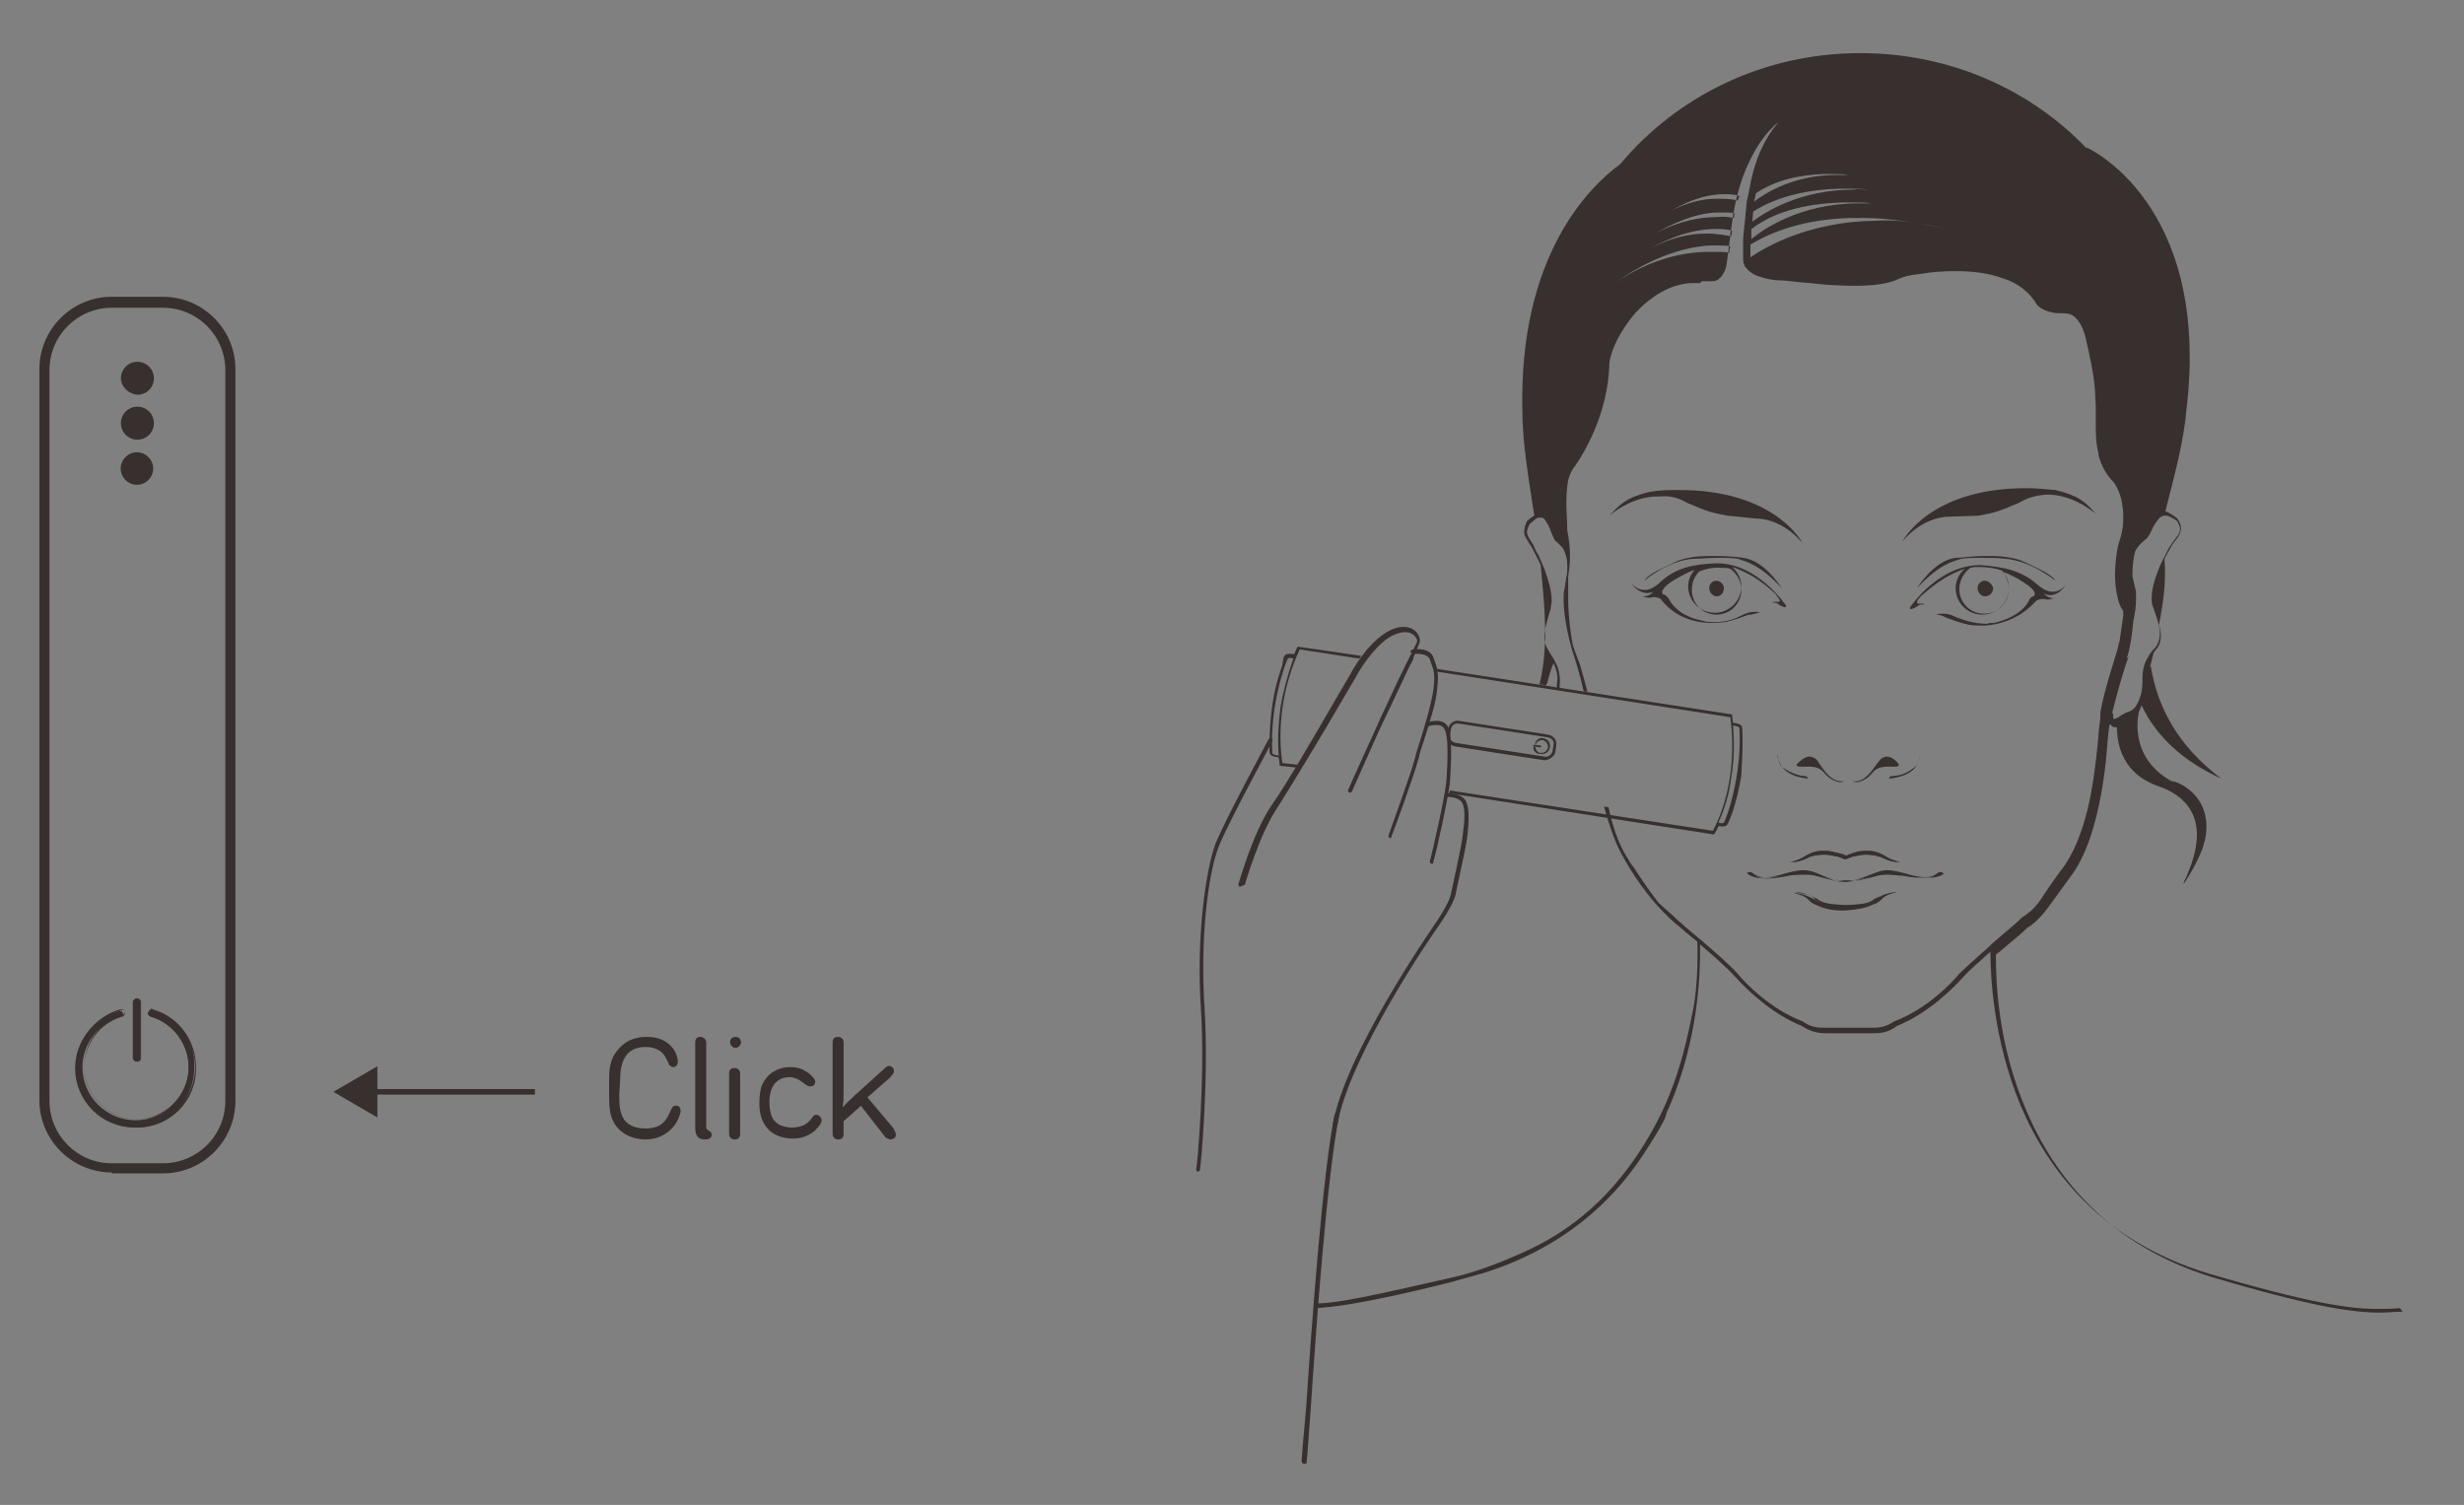 <?xml version="1.0" encoding="utf-8"?>
<!-- Generator: Adobe Illustrator 23.0.3, SVG Export Plug-In . SVG Version: 6.00 Build 0)  -->
<svg version="1.1" id="artwork" xmlns="http://www.w3.org/2000/svg" xmlns:xlink="http://www.w3.org/1999/xlink" x="0px" y="0px"
	 viewBox="0 0 269 164.3" style="enable-background:new 0 0 269 164.3;" xml:space="preserve">
<rect x="0" y="0" width="269" height="164.3" fill="#808080" stroke="none"/>
<style type="text/css">
	.st0{fill:#382F2F;}
	.st1{fill-rule:evenodd;clip-rule:evenodd;fill:#382F2F;}
	.st2{fill:#382F2F;stroke:#FFFFFF;stroke-width:0.15;stroke-linecap:round;stroke-linejoin:round;stroke-miterlimit:10;}
</style>
<g>
	<g>
		<g>
			<g>
				<g>
					<g>
						<path class="st0" d="M211.1,95.7c-0.8,0.3-1.7,0.2-3.3-0.3c-0.8-0.2-1.4-0.3-1.8-0.3c-0.5,0-0.8,0.1-1.3,0.3
							c-0.9,0.4-1.7,0.7-2.3,0.8c-0.2,0-0.5,0.1-0.9,0.1s-0.7,0-0.9-0.1c-0.5-0.1-1.3-0.4-2.3-0.8c-0.5-0.3-0.9-0.3-1.4-0.3
							s-1,0.1-1.8,0.3c-1.7,0.5-2.6,0.6-3.3,0.3c-0.3-0.1-0.5-0.4-0.7-0.4c-0.1,0-0.2,0-0.3,0.1c0,0,0.9,1,4.5,0.2
							c0.5-0.1,1-0.1,1.5-0.1h0.5c0.5,0,0.9,0.1,1.6,0.3c0.8,0.2,1.5,0.5,2.7,0.4c1.2,0.1,1.9-0.3,2.7-0.4c0.6-0.2,1.1-0.3,1.5-0.3
							h0.5c0.4,0,0.9,0.1,1.4,0.1c3.6,0.7,4.5-0.2,4.5-0.2c-0.1-0.1-0.2-0.2-0.3-0.1C211.6,95.3,211.4,95.5,211.1,95.7z"/>
					</g>
				</g>
			</g>
			<g>
				<g>
					<g>
						<path class="st0" d="M222.3,65.6c0.1-0.1,0.4-0.2,0.6-0.2c0.1,0,0.2,0,0.3,0c0.5,0.2,1.2-0.2,1.3-0.2c-0.1,0-0.2,0.1-0.3,0.1
							c-0.7,0-1.1-0.5-1.1-0.5c1.4,0.7,2.4-0.9,2.4-0.9c-1.4,1.5-2.7,0.2-3.1-0.1c-1.7-1.5-3.6-1.9-6.1-2.1
							c-4.6-0.1-7.7,4.5-7.7,4.5c-0.4,0.6,0.6,0.1,0.7,0c0.1-0.1,0.3-0.2,0.4-0.2h0.2c0.1,0,0.2,0,0.2,0c-0.1-0.1-0.2-0.1-0.3-0.1
							s-0.2,0-0.3,0h-0.1c-0.1,0-0.1-0.1-0.1-0.1c0-0.4,0.2-0.4,0.4-0.7c1.9-1.7,3.2-2.4,4.5-2.9l0.3-0.1c-0.6,0.5-1,1.3-1,2.1
							c0,1.6,1.3,2.9,2.9,2.9c1.6,0,2.9-1.3,2.9-2.9c0-0.7-0.2-1.3-0.7-1.8c0.8,0.3,1.6,0.7,2.2,1.1c1.8,1.1,1.3,1.5,1.2,1.6
							c-0.2,0-0.5,0.3-0.5,0.5c-0.9,1.6-2.9,2.2-3.8,2.4c-0.3,0-0.5,0-0.8,0.1c-1.4,0-2.5-0.4-3.3-0.7c-0.6-0.3-1-0.4-1.4-0.4h-0.3
							c-0.2,0-0.3,0-0.5,0.1c0.5,0,1,0.3,1,0.3c0.5,0.2,1.6,0.6,2.5,0.8c0.6,0.1,1.2,0.1,1.8,0.1C220.5,68,222.1,65.7,222.3,65.6z
							 M219.3,64.3c0,1.5-1.2,2.7-2.7,2.7s-2.7-1.2-2.7-2.7c0-0.9,0.5-1.8,1.2-2.3c0.3-0.1,0.6-0.1,0.9-0.1c0.9,0,1.7,0.1,2.6,0.4
							C219,62.9,219.3,63.6,219.3,64.3z"/>
					</g>
				</g>
			</g>
			<g>
				<g>
					<g>
						<path class="st0" d="M206.6,97.5c-0.7,0.1-1.2,0.3-1.6,0.5l0,0c-0.3,0.1-0.5,0.2-0.7,0.4c-0.5,0.2-0.6,0.4-2.8,0.5h-0.3
							c-2.2-0.1-2.3-0.3-2.8-0.5c-0.2-0.2-0.5-0.3-0.7-0.4l0,0c-0.4-0.2-0.9-0.4-1.6-0.5h-0.3h0.2h-0.2c0,0,0.5,0.1,1,0.3
							c0.2,0.1,0.4,0.2,0.6,0.4c0.2,0.2,0.5,0.5,0.9,0.6c0.6,0.3,1.5,0.6,2.7,0.6h0.2c1.2,0,2.1-0.3,2.7-0.6
							c0.4-0.2,0.7-0.4,0.9-0.6c0.2-0.2,0.4-0.3,0.6-0.4c0.5-0.2,1-0.3,1-0.3H206.6h0.3H206.6z"/>
					</g>
				</g>
			</g>
			<g>
				<g>
					<g>
						<path class="st0" d="M262.3,143.2c-0.8,0-1.6,0.1-2.5,0.1c-2.9,0-7.3-0.6-18.4-3.9c-11.2-3.5-17.1-10.9-20.2-18.2
							c-3.1-7.2-3.3-14.1-3.3-16.6v-0.4l0.4-0.3l1.9-1.6c0.5-0.4,0.9-0.8,1.1-1c0.7-0.4,1.2-0.9,1.8-1.6l0.1-0.1
							c0.6-0.8,1.4-1.9,2.7-3.7c1.9-2.4,2.9-6,3.5-9.3c0.3-1.7,0.5-3.3,0.6-4.6s0.2-2.4,0.3-2.9h0.1c0.1,0.1,0.1,0.1,0.2,0.2
							c0.1,0.1,0.3,0.1,0.4,0.1h0.1c0.1,4.6,3.1,6,5,6.6c5.6,2.3,3.5,7.6,2.6,9.7c0,0.1-0.1,0.2-0.1,0.2c-0.1,0.2-0.2,0.4-0.2,0.5
							v0.1c1-1.5,1.7-2.9,2.1-4c0.1-0.3,0.1-0.5,0.2-0.7c1.1-5-3.2-6.6-3.6-6.5c-3.8-2.1-4-5.5-3.6-7.6c0.1-0.2,0.2-0.4,0.3-0.7
							c1.5,3.2,4.3,6,8.7,8c-4.8-3.6-7-7.9-7.7-12.3l-0.1,0.2l0,0l0.4-1.6l0.2-0.3c0.5-0.5,0.6-1.1,0.6-1.7c0-0.4-0.1-0.7-0.2-1.1
							c0.5-2.6,0.8-4.8,0.6-7.2c0.4-0.7,0.7-1.3,0.9-1.6l0.6-0.8c0.2-0.3,0.2-0.5,0.3-0.8v-0.1c0-0.3-0.1-0.7-0.4-1.1l0,0l0,0
							c-0.5-0.4-0.9-0.6-1.3-0.8c1-3.9,2-7.6,2.3-11.1c2.7-22.6-10.9-28.6-10.9-28.6v0.1c-6.1-6.4-14.9-10.4-24.7-10.4
							c-10.6,0-20,4.7-26.2,12.1c-3.4,2.5-11.1,10-10.7,27c0,3.5,0.7,7.4,1.3,11.4c-0.2,0.1-0.5,0.3-0.8,0.6l0,0l0,0
							c-0.2,0.4-0.3,0.8-0.3,1.1v0.1c0,0.3,0.1,0.5,0.3,0.8c0.1,0.2,0.3,0.5,0.5,0.8c0.2,0.4,0.6,1.1,1,2c0.4,4.3,0.9,8.7-0.1,12.9
							l-0.1,0.1c0.3,0.1,0.6,0,0.7,0.2l0.2-0.3c0.2-0.8,0.4-1.5,0.7-2.2l0.1,0.2c0.2,0.5,0.4,1.2,0.3,1.8c0,0.4-0.1,0.3,0,0.8
							c0.1,0,0.2,0,0.3,0c-0.1-0.5,0-0.4,0-0.8c0-0.6-0.1-1.3-0.4-1.9l-0.3-0.6c-0.2-0.3-0.4-0.6-0.5-0.8c-0.3-0.5-0.5-0.9-0.5-1.5
							c0-1,0.4-2.1,0.7-3.2c0-0.3,0.1-0.5,0.1-0.8c0-1.1-0.4-2.4-0.8-3.5l-0.6-1.4c-0.3-0.5-0.5-0.9-0.6-1.2l-0.5-0.8
							c-0.1-0.2-0.2-0.4-0.2-0.6l0,0c0-0.2,0.1-0.5,0.3-0.9l0.6-0.5c0.2-0.2,0.5-0.2,0.6-0.2c0.2,0,0.4,0.1,0.5,0.3
							c0.2,0.3,0.5,0.8,0.6,1.2l0.3,0.7c0.1,0.2,0.2,0.4,0.4,0.5c0.2,0.2,0.3,0.3,0.5,0.5s0.3,0.5,0.4,0.8c0.2,0.5,0.2,1,0.2,1.5
							c0,0.3,0,0.7-0.1,1l0,0l-0.2,1.3l0,0c-0.1,0.3-0.1,0.7-0.1,1.1c0,1.4,0.3,3.3,0.8,5.1l0.2,0.7c0.3,0.9,0.8,2.5,1.2,4.3
							c0.1,0,0.3,0,0.4,0c-0.3-1.1-0.5-1.9-0.8-2.9l-0.6-1.6l-0.2-0.6c-0.3-1.5-0.5-3.7-0.5-4.7v-1.8V63c0.1-0.7,0.2-1.5,0.2-2.3
							c0-0.9-0.1-1.8-0.3-2.8c0-1.1-0.1-2.1-0.1-2.9c0-1.1,0.1-2,0.2-2.6c0.2-0.7,0.4-1.1,0.8-1.6l0,0c0.7-1,3.6-5.5,3.7-11.2
							c0.2-1.5,1.3-3.7,2.9-5.5c1.7-1.8,3.9-3.2,6.3-3.2h0.6h0.1l0.1-0.1l0.1-0.1h0.2h0.8c0.3,0,0.6,0,0.9-0.3
							c0.3-0.2,0.5-0.6,0.7-1.1c0.1-0.4,0.2-1.1,0.3-2l0.1-0.8l0.1-0.7v-0.3L189,25l0.2-1.5l0.1-0.5c0.3-1.7,0.8-3.5,1.6-5.2
							s1.8-3.3,3.3-4.5c-0.7,0.8-1.4,1.8-2.1,3.4c-0.5,1.2-0.9,2.6-1.2,4.4l-0.2,0.9l-0.1,1l-0.1,1.1l-0.1,0.9l-0.1,1.1v0.5v1.3v0.3
							v0.1c0,0.3,0.1,0.7,0.3,0.9c0.3,0.4,0.8,0.8,1.5,1c0.6,0.2,1.4,0.4,2.1,0.4c0.6,0,1.9,0.2,3.4,0.3c1.5,0.2,3.3,0.3,5,0.3
							c1.8,0,3.6-0.2,4.8-0.8l0,0c0.4-0.2,1.2-0.4,2.3-0.5c1.1-0.2,2.4-0.3,3.8-0.3c1.8,0,3.6,0.2,5.2,0.8c1.6,0.5,2.9,1.5,3.7,2.9
							l0,0l0,0c0.5,0.5,1.1,0.7,1.6,0.8c0.4,0.1,0.8,0.1,1.2,0.1c0.6,0,1,0.1,1.4,0.5s0.8,1,1.1,2.2c1,4.4,1,5.1,1.1,7.5v1v0.8
							c0,1.1,0,2.2,0.3,3.3v0.2c0.3,1.1,0.8,2.1,1.7,3c0.4,0.6,0.8,1.5,0.9,2.5c0.1,0.4,0.1,0.9,0.1,1.4c0,0.7-0.1,1.4-0.3,2.1
							c-0.1,0.3-0.3,0.9-0.4,1.6s-0.2,1.6-0.2,2.4c0,0.9,0.1,1.8,0.3,2.6c0.1,0.5,0.3,1,0.6,1.4v0.5l-0.2,1.4l-0.2,1.4l-0.1,0.3
							l-0.1,0.5c-0.4,1.4-1.5,4.6-1.9,7l0,0l0,0v0.1v0.2v0.3c-0.1,0.6-0.2,1.6-0.3,2.9c-0.2,2-0.5,4.6-1.1,7.1
							c-0.6,2.4-1.5,4.8-2.8,6.5l0,0l0,0L225,95l0,0c-1,1.4-1.7,2.4-2.2,3.2c-0.1,0.1-0.2,0.3-0.3,0.4c-0.6,0.8-1.1,1.1-1.8,1.6l0,0
							l0,0c-0.2,0.2-0.6,0.6-1.1,1l-2.1,1.8l-0.3,0.3c-1.2,1.1-2.5,2.2-3.3,3c-0.8,1-3.6,3.9-7.1,5.2l0,0l0,0
							c-0.9,0.6-1.5,0.7-2.4,0.7h-1.3l0,0h-0.4H202h-0.4h-0.7h-0.4l0,0h-1.3c-0.9,0-1.6-0.1-2.4-0.7l0,0l0,0
							c-3.5-1.3-6.3-4.2-7.1-5.2c-0.9-1-2.4-2.3-3.8-3.5l-1.9-1.6c-0.5-0.5-1-0.8-1.1-1l0,0l-1.8-1.6c-0.6-0.8-1.4-1.8-2.6-3.7l0,0
							l0,0c-0.3-0.4-0.6-0.8-0.8-1.2l-0.2-0.3c-0.9-1.5-1.5-3.4-1.9-5.3c-0.1,0-0.1,0-0.2,0c-0.1,0-0.2,0-0.3-0.1
							c0.5,1.8,1.1,3.7,1.9,5.2c2.5,4.6,5.2,7.1,6.5,8.1c0.9,0.8,1.8,1.5,1.8,1.5s0.2,4.7-0.6,8.1c-0.7,3.4-1.7,8.1-4.7,13.2
							c-3.7,6.3-8.3,10.3-14.1,12.8c-3.6,1.6-6.1,2.3-7.5,2.6c-8.4,1.9-12.3,2.8-14.8,2.8l-0.2,0.5c4.1,0,14.9-2.8,14.9-2.8l3.6-1
							c8.6-2.7,14.1-7.7,17.6-13.1c0,0,2.5-3.8,2.4-4.3l0.4-0.9c3.1-7.3,3.3-14.3,3.3-16.7v-0.9c1.4,1.2,3,2.6,3.9,3.6
							s3.7,3.9,7.2,5.3c0.9,0.6,1.7,0.8,2.6,0.8h1.3l0,0h0.4h0.7h0.4h0.7h0.4l0,0h1.3c0.9,0,1.7-0.1,2.6-0.8
							c3.5-1.4,6.3-4.3,7.2-5.3c0.7-0.8,1.9-1.8,3-2.8v0.1c0,2.5,0.3,9.5,3.3,16.7c3.1,7.3,9,14.8,20.4,18.3
							c11.2,3.3,15.6,3.9,18.5,3.9c0.9,0,1.7,0,2.5-0.1L262.3,143.2z M188.8,27.3v0.3c-0.4-0.1-0.9-0.1-1.6-0.1h-0.7
							c-2.5,0-6.3,0.7-10.2,3.4c2.5-1.8,6.4-3.9,10.4-4.1h1.1c0.4,0,0.7,0,1.1,0.1L188.8,27.3z M189,25.8c-0.5-0.1-1.5-0.3-2.7-0.3
							c-1.7,0-4,0.4-6.4,1.8c-0.6,0.3-1.2,0.7-1.8,1.2c0.4-0.3,1-0.7,1.8-1.2c1.8-1.1,4.6-2.3,7.4-2.3c0.6,0,1.2,0,1.8,0.2L189,25.8
							z M189.3,23.6v0.2c-0.5-0.1-1.1-0.2-1.9-0.1c-1.8,0-4.1,0.4-6.7,1.8c-0.6,0.3-1.2,0.7-1.8,1.2c0.4-0.3,1-0.7,1.8-1.2
							c1.7-1,4.2-2.2,6.7-2.3h1c0.3,0,0.6,0,1,0.1L189.3,23.6z M189.7,21.9c-0.3-0.1-0.9-0.2-1.8-0.2h-0.6c-1.4,0-3.2,0.4-5,1.4
							c1.5-0.9,3.6-1.9,5.9-1.9c0.5,0,1.1,0,1.7,0.2L189.7,21.9z M191.7,21.1c2.2-1.5,4.9-2,7.3-2.1h1c0.6,0,1.3,0,1.8,0.1
							c1,0.1,1.9,0.2,2.4,0.3c-0.8-0.2-1.7-0.3-2.4-0.3c-0.5,0-0.9,0-1.3,0c-4.7,0-7.8,2-9,2.9L191.7,21.1z M191.4,23.1
							c2.8-1.8,6.3-2.4,9.3-2.5h1.1c0.7,0,1.4,0,2.1,0.1c-0.5,0-1-0.1-1.5,0c-5.7,0-9.5,2.3-11.1,3.5L191.4,23.1z M191.2,25
							c2.9-2.2,6.7-2.8,10-2.9h1.1c0.7,0,1.3,0,2,0.1c-0.5,0-1,0-1.4,0c-6.4,0-10.5,2.9-11.7,3.9L191.2,25z M209.5,24.4
							c-1.7-0.3-3.3-0.4-4.8-0.3c-7.1,0.1-11.9,2.8-13.6,4v-1.4c3.3-2,7.2-2.8,10.9-2.9h1.4C205.6,23.8,207.7,24.1,209.5,24.4
							c1.4,0.2,2.6,0.5,3.5,0.8C211.8,24.8,210.6,24.6,209.5,24.4z M230.6,77.8c0.5-2.1,1.3-4.8,1.8-6.2l-0.2,0.3v-0.1l0.1-0.3
							c0.3-1,0.5-2.5,0.6-3.7c0.2-0.9,0.3-1.7,0.3-2.5c0-0.4,0-0.8-0.1-1.1l0,0l0,0l-0.3-1.3c0-1,0.1-2,0.3-2.7
							c0.2-0.4,0.5-0.8,1-1.2c0.1-0.1,0.3-0.2,0.4-0.4l0.2-0.3c0.2-0.4,0.4-0.9,0.7-1.3l0.3-0.4l0.1-0.1c0.2-0.1,0.3-0.2,0.5-0.2
							h0.3c0.3,0.1,0.7,0.3,1.1,0.6c0.2,0.4,0.3,0.6,0.3,0.9l0,0c0,0.2-0.1,0.4-0.2,0.6l-0.6,0.8c-0.2,0.3-0.5,0.7-0.7,1.2
							c-0.2,0.4-0.5,0.9-0.7,1.4l-0.2,0.5c-0.4,1-0.7,2.1-0.7,3c0,0.3,0,0.6,0.1,0.8l0,0l0.1,0.3c0.3,0.9,0.7,1.9,0.7,2.7v0.1
							c0,0.4-0.1,0.8-0.3,1.2l-0.2,0.3c-0.2,0.2-0.4,0.4-0.6,0.7l-0.4,0.7c-0.3,0.6-0.4,1.3-0.4,1.9c0,0.6,0,1.5-0.3,2.2l0,0
							c-0.1,0.4-0.3,0.7-0.5,1s-0.6,0.5-1,0.6l0,0l-0.7,0.4l-0.1,0.1c-0.2,0.1-0.4,0.2-0.5,0.2l-0.1-0.1v-0.1V78L230.6,77.8z"/>
					</g>
				</g>
			</g>
			<g>
				<g>
					<g>
						<path class="st0" d="M184.2,54.9c2.3,1,2.8,1.1,4.4,1.4l3,0.3c1.4,0,3.4,0.6,5.2,2.7c0,0-3-5.9-13.7-5.8c-0.9,0-1.9,0-3,0.2
							c-2.5,0.6-3.2,1.3-4.4,2.6c0.8-0.7,3-2.2,5.5-2.1C182.2,54.1,183.2,54.3,184.2,54.9z"/>
					</g>
				</g>
			</g>
			<g>
				<g>
					<g>
						<path class="st0" d="M217.4,60.7h-0.8c-1.3,0-2.4,0.2-3.1,0.2c-2.4,0.3-4.2,3.3-4.2,3.3c2.5-2.7,4-2.9,4.5-3.1
							s1.4-0.2,2.4-0.2s2,0,2.7,0.1c2.8,0.2,5.5,2.4,5.5,2.4c-0.5-0.8-2.1-1.4-3.5-2.1C220,60.9,218.7,60.7,217.4,60.7z"/>
					</g>
				</g>
			</g>
			<g>
				<g>
					<g>
						<path class="st0" d="M200.6,93.2L200.6,93.2c-0.5-0.2-0.9-0.3-1.3-0.3h-0.5c-0.8,0-1.4,0.4-1.7,0.6c-0.6,0.4-1.4,0.6-1.6,0.6
							l0,0h0.4c0.3,0,0.9-0.2,1.4-0.4c0.3-0.2,1-0.4,2-0.4c0.4,0,0.8,0.1,1.3,0.2h0.1l0.2,0.1c0.2,0,0.4,0.2,0.6,0.2
							c0.2,0,0.4-0.2,0.6-0.2l0.2-0.1h0.1c0.5-0.1,0.9-0.2,1.3-0.2c1,0,1.7,0.2,2,0.4c0.5,0.3,1.1,0.4,1.4,0.4h0.4l0,0
							c-0.2,0-1-0.2-1.6-0.6c-0.3-0.2-0.9-0.5-1.7-0.6h-0.5c-0.4,0-0.8,0.1-1.2,0.2h-0.1l-0.2,0.1c-0.2,0.1-0.4,0.2-0.6,0.2
							c-0.2,0-0.4-0.2-0.6-0.2H200.6z"/>
					</g>
				</g>
			</g>
			<g>
				<g>
					<g>
						<path class="st0" d="M216,56.3c1.6-0.3,2.1-0.4,4.4-1.4c1-0.6,1.9-0.8,2.9-0.9c2.6-0.1,4.8,1.5,5.5,2.1
							c-1.1-1.3-1.9-2-4.4-2.6c-1.1-0.1-2.1-0.2-3-0.2c-10.7-0.1-13.7,5.8-13.7,5.8c1.8-2.1,3.8-2.7,5.2-2.7L216,56.3z"/>
					</g>
				</g>
			</g>
			<g>
				<g>
					<g>
						<path class="st0" d="M192.2,66.9c-0.1,0-0.3-0.1-0.4-0.1h-0.3c-0.4,0-0.8,0.1-1.4,0.4c-0.8,0.4-1.8,0.8-3.3,0.7
							c-0.3,0-0.5,0-0.8-0.1c-1-0.2-2.9-0.7-3.8-2.4c-0.1-0.2-0.4-0.5-0.6-0.5c-0.1,0-0.6-0.5,1.2-1.6c0.7-0.4,1.4-0.8,2.2-1.1
							c-0.4,0.5-0.7,1.1-0.7,1.8c0,1.6,1.3,2.9,2.9,2.9c1.6,0,2.9-1.3,2.9-2.9c0-0.8-0.4-1.6-1-2.1l0.3,0.1c1.3,0.5,2.7,1.2,4.5,2.9
							c0.1,0.3,0.3,0.3,0.4,0.7c0,0,0,0.1-0.1,0.1h-0.1c-0.1,0-0.2,0-0.3,0s-0.2,0-0.3,0.1l0,0h0.1h0.2c0.1,0,0.3,0.1,0.4,0.2
							c0.1,0.1,1.1,0.6,0.7,0c0,0-3.1-4.6-7.6-4.5c-2.5,0.1-4.4,0.5-6.1,2.1c-0.3,0.3-1.7,1.6-3.1,0.1c0,0,1,1.5,2.4,0.9
							c0,0-0.4,0.5-1,0.5c-0.1,0-0.2,0-0.4-0.1c0,0,0.8,0.4,1.3,0.2c0.1,0,0.2,0,0.3,0c0.2,0,0.5,0.1,0.6,0.2
							c0.2,0.2,1.7,2.5,5.3,2.6c0.5,0,1.1,0,1.8-0.1c0.9-0.2,2-0.6,2.5-0.8C191.1,67.2,191.7,66.9,192.2,66.9z M188,62
							c0.3,0,0.6,0,0.9,0.1c0.7,0.5,1.2,1.3,1.2,2.3c0,1.5-1.2,2.7-2.7,2.7s-2.7-1.2-2.7-2.7c0-0.8,0.3-1.5,0.8-2
							C186.2,62.1,187.1,61.9,188,62z"/>
					</g>
				</g>
			</g>
			<g>
				<g>
					<g>
						<path class="st0" d="M187.3,60.7h-0.8c-1.3,0-2.6,0.2-3.5,0.6c-1.4,0.7-3,1.3-3.5,2.1c0,0,2.7-2.3,5.5-2.4
							c0.6,0,1.6-0.1,2.6-0.1s2,0,2.4,0.2c0.5,0.2,2,0.4,4.5,3.1c0,0-1.8-3-4.2-3.3C189.7,60.8,188.5,60.7,187.3,60.7z"/>
					</g>
				</g>
			</g>
			<g>
				<g>
					<g>
						<path class="st1" d="M231.2,78.9L231.2,78.9L231.2,78.9L231,79C231.1,78.9,231.1,78.9,231.2,78.9"/>
					</g>
				</g>
			</g>
			<g>
				<g>
					<g>
						<path class="st1" d="M235.5,63.3c-0.2,0.7-0.4,1.4-0.4,2.1v0.4C235.3,65,235.4,64.2,235.5,63.3"/>
					</g>
				</g>
			</g>
			<g>
				<g>
					<g>
						<path class="st1" d="M173.7,32.8l-0.5,0.4L173.7,32.8z"/>
					</g>
				</g>
			</g>
			<g>
				<g>
					<g>
						<path class="st1" d="M176.2,30.8c-0.5,0.3-0.9,0.6-1.3,1C175.3,31.5,175.7,31.2,176.2,30.8"/>
					</g>
				</g>
			</g>
			<g>
				<g>
					<g>
						<path class="st1" d="M177.9,28.6l-0.4,0.3L177.9,28.6z"/>
					</g>
				</g>
			</g>
			<g>
				<g>
					<g>
						<path class="st1" d="M178.8,26.7l-0.4,0.3L178.8,26.7z"/>
					</g>
				</g>
			</g>
			<g>
				<g>
					<g>
						<path class="st1" d="M211.7,66.9h-0.2H211.7z"/>
					</g>
				</g>
			</g>
			<g>
				<g>
					<g>
						<path class="st1" d="M192.2,66.9h0.2H192.2z"/>
					</g>
				</g>
			</g>
			<g>
				<g>
					<g>
						<path class="st1" d="M175.7,56.2c-0.2,0.2-0.3,0.3-0.3,0.3L175.7,56.2z"/>
					</g>
				</g>
			</g>
			<g>
				<g>
					<g>
						<path class="st1" d="M196,97.4h0.2H196h0.3c0.7,0.1,1.2,0.3,1.6,0.5l0,0c0.2,0.1,0.5,0.2,0.7,0.4c0.5,0.2,0.6,0.4,2.8,0.5h0.3
							c2.2-0.1,2.3-0.3,2.8-0.5c0.2-0.2,0.4-0.3,0.7-0.4l0,0c0.4-0.2,0.9-0.4,1.6-0.5h0.3h-0.2h0.2c0,0-0.5,0.1-1,0.3
							c-0.2,0.1-0.4,0.2-0.6,0.4c-0.2,0.2-0.5,0.5-0.9,0.6c-0.6,0.3-1.5,0.6-2.7,0.6h-0.2c-1.2,0-2.1-0.3-2.7-0.6
							c-0.4-0.2-0.8-0.4-0.9-0.6c-0.2-0.2-0.4-0.3-0.6-0.4C196.5,97.5,196,97.4,196,97.4"/>
					</g>
				</g>
			</g>
			<g>
				<g>
					<g>
						<path class="st1" d="M191.1,95.2c0.2,0,0.4,0.3,0.7,0.4c0.8,0.3,1.6,0.2,3.3-0.3c0.8-0.2,1.3-0.3,1.8-0.3s0.8,0.1,1.4,0.3
							c0.9,0.4,1.7,0.7,2.3,0.8c0.2,0,0.5,0.1,0.9,0.1s0.7,0,0.9-0.1c0.5-0.1,1.3-0.4,2.3-0.8c0.5-0.2,0.9-0.3,1.3-0.3
							c0.5,0,1,0.1,1.8,0.3c1.7,0.5,2.6,0.6,3.3,0.3c0.2-0.1,0.5-0.4,0.7-0.4c0.1,0,0.2,0,0.3,0.1c0,0-0.9,1-4.5,0.2
							c-0.5,0-1-0.1-1.4-0.1h-0.5c-0.5,0-1,0.1-1.5,0.3c-0.8,0.2-1.5,0.5-2.7,0.4c-1.1,0.1-1.9-0.3-2.7-0.4
							c-0.6-0.2-1.1-0.3-1.6-0.3h-0.5c-0.5,0-0.9,0.1-1.5,0.1c-3.7,0.7-4.5-0.2-4.5-0.2C190.9,95.2,191,95.2,191.1,95.2"/>
					</g>
				</g>
			</g>
			<g>
				<g>
					<g>
						<path class="st1" d="M199.4,92.9c0.4,0,0.8,0.1,1.2,0.2h0.1l0.2,0.1c0.2,0.1,0.4,0.2,0.6,0.2c0.2,0,0.4-0.2,0.6-0.2l0.2-0.1
							h0.1c0.4-0.2,0.8-0.2,1.2-0.2h0.5c0.8,0,1.4,0.4,1.7,0.6c0.6,0.4,1.4,0.6,1.6,0.6l0,0H207c-0.3,0-0.9-0.2-1.4-0.4
							c-0.4-0.2-1.1-0.4-2-0.4c-0.4,0-0.8,0.1-1.3,0.2h-0.1l-0.2,0.1c-0.2,0-0.4,0.2-0.6,0.2c-0.2,0-0.4-0.2-0.6-0.2l-0.2-0.1h-0.1
							c-0.5-0.1-0.9-0.2-1.3-0.2c-1,0-1.7,0.2-2,0.4c-0.5,0.3-1.1,0.4-1.4,0.4h-0.4l0,0c0.2,0,1-0.2,1.6-0.6
							c0.3-0.2,0.9-0.5,1.7-0.6H199.4z"/>
					</g>
				</g>
			</g>
			<g>
				<g>
					<g>
						<path class="st1" d="M206.4,83.7c0.2,0,0.3,0,0.5,0c0.3,0,0.6-0.1,0.2-0.5c0,0-0.5-0.6-1.1-0.6c-0.2,0-0.5,0.1-0.7,0.3
							c-0.6,0.6-1.3,2.2-2.6,2.4h-0.4c0,0,0.1,0.1,0.5,0.1c1.9-0.5,1.3-1.6,3.1-1.7H206.4z"/>
					</g>
				</g>
			</g>
			<g>
				<g>
					<g>
						<path class="st1" d="M197.5,82.6c-0.5,0-1.1,0.6-1.1,0.6c-0.5,0.4-0.2,0.5,0.2,0.5c0.2,0,0.4,0,0.6,0h0.5
							c1.7,0.1,1.2,1.2,3.1,1.7c0.4,0,0.5-0.1,0.5-0.1h-0.4c-1.4-0.2-2.1-1.8-2.6-2.4C198,82.7,197.8,82.6,197.5,82.6"/>
					</g>
				</g>
			</g>
			<g>
				<g>
					<g>
						<path class="st1" d="M209.6,82.3c0,0,0,1-0.5,1.4c-0.4,0.3-1.1,0.9-2.2,1c-0.3,0-0.6,0-0.7,0.3c0,0,2.5-0.1,3.2-1.7
							C209.5,82.9,209.6,82.9,209.6,82.3"/>
					</g>
				</g>
			</g>
			<g>
				<g>
					<g>
						<path class="st1" d="M194.1,82.3c-0.1,0.5,0.1,0.6,0.2,1c0.7,1.6,3.1,1.7,3.1,1.7c-0.1-0.3-0.4-0.3-0.7-0.3
							c-1-0.2-1.8-0.7-2.2-1C194.1,83.3,194.1,82.4,194.1,82.3"/>
					</g>
				</g>
			</g>
			<g>
				<g>
					<g>
						<path class="st1" d="M216.7,63.4c-0.5,0-0.8,0.4-0.8,0.8c0,0.5,0.4,0.9,0.8,0.9c0.5,0,0.9-0.4,0.9-0.9
							C217.5,63.8,217.1,63.4,216.7,63.4"/>
					</g>
				</g>
			</g>
			<g>
				<g>
					<g>
						<path class="st1" d="M187.4,63.4c-0.5,0-0.8,0.4-0.8,0.8c0,0.5,0.4,0.9,0.8,0.9c0.5,0,0.8-0.4,0.8-0.9
							C188.2,63.8,187.8,63.4,187.4,63.4"/>
					</g>
				</g>
			</g>
		</g>
		<g>
			<g>
				<g>
					<g>
						<path class="st0" d="M140,72.6c-0.2,0.6-0.8,2.2-1.1,4.4c-0.2,1.4-0.3,2.8-0.3,4.2l0,0c0,0.2,0,0.5,0,0.7l0,0
							c0,0.1,0,0.1,0,0.2c0,0.4,0.4,0.5,1,0.6c0.1,0.5,0.1,0.8,0.1,0.8v0.1l1.9,0.2c0-0.1,0-0.2,0.1-0.3l-1.7-0.2
							c-0.1-0.7-1-6.2,1.9-12.4l6.5,1l0.2-0.3l-6.9-1l-0.1,0.1c-0.1,0.2-0.2,0.5-0.3,0.7c-0.3,0-0.7-0.1-1,0.1c0,0-0.1,0.1-0.2,0.4
							 M140.2,71.5L140.2,71.5 M139.8,77.2c-0.3,2.2-0.3,4.1-0.2,5.3c-0.6-0.1-0.7-0.2-0.7-0.3c-0.3-5.3,1.5-10,1.7-10.3
							c0.1-0.1,0.3-0.1,0.6,0C140.6,73.6,140.1,75.4,139.8,77.2z"/>
					</g>
				</g>
			</g>
			<g>
				<g>
					<g>
						<path class="st0" d="M190.2,79.5c0-0.4-0.4-0.5-1-0.6c-0.1-0.5-0.1-0.8-0.1-0.8V78l-32.4-5v0.3l32.2,5c0.1,0.8,1,6.9-1.9,12.4
							l-28.7-4.4c0,0.1-0.1,0.2-0.1,0.3l28.9,4.5l0.1-0.1c0.1-0.2,0.3-0.5,0.4-0.8c0.3,0,0.7,0.1,0.9-0.1c0.2-0.1,1.1-2.3,1.6-5.4
							C190.2,82.9,190.3,81.1,190.2,79.5z M188.2,89.8c-0.1,0.1-0.3,0.1-0.6,0c0.7-1.5,1.2-3.2,1.4-4.9c0.4-2.3,0.3-4.3,0.2-5.7
							c0.6,0.1,0.7,0.2,0.7,0.3C190.2,84.8,188.4,89.6,188.2,89.8z"/>
					</g>
				</g>
			</g>
			<g>
				<g>
					<g>
						<path class="st0" d="M149.5,71.9"/>
					</g>
				</g>
			</g>
			<g>
				<g>
					<g>
						<path class="st0" d="M156.1,72.9"/>
					</g>
				</g>
			</g>
			<g>
				<g>
					<g>
						<path class="st0" d="M156.1,73.2"/>
					</g>
				</g>
			</g>
			<g>
				<g>
					<g>
						<path class="st0" d="M149.3,72.2"/>
					</g>
				</g>
			</g>
			<g>
				<g>
					<g>
						<path class="st0" d="M169.8,82.1l0.1-0.7c0.1-0.6-0.3-1.1-0.9-1.2l-9.7-1.5c-0.6-0.1-1.1,0.3-1.2,0.9l-0.1,0.7
							c-0.1,0.6,0.3,1.1,0.9,1.2l9.7,1.5C169.1,83,169.7,82.6,169.8,82.1z M168.6,82.6l-9.7-1.5c-0.4-0.1-0.7-0.4-0.6-0.8l0.1-0.7
							c0.1-0.4,0.4-0.7,0.9-0.6l9.7,1.5c0.4,0.1,0.7,0.4,0.6,0.8l-0.1,0.7C169.4,82.4,169,82.7,168.6,82.6z"/>
					</g>
				</g>
			</g>
			<g>
				<g>
					<g>
						<path class="st0" d="M169.2,81.6c0.1-0.5-0.2-0.9-0.7-1c-0.4-0.1-0.7,0.1-0.9,0.5c0,0,0,0,0,0.1l0,0c0,0,0,0,0.1,0l0,0
							c0.1-0.3,0.4-0.4,0.7-0.4c0.4,0.1,0.6,0.4,0.6,0.8c-0.1,0.4-0.4,0.6-0.8,0.6c-0.3,0-0.5-0.3-0.6-0.6c0,0,0-0.1-0.1-0.1
							c0,0,0,0-0.1,0c0,0,0,0,0,0.1c0,0.4,0.3,0.7,0.7,0.7C168.7,82.4,169.1,82.1,169.2,81.6z"/>
					</g>
				</g>
			</g>
			<g>
				<g>
					<g>
						<path class="st0" d="M168.2,81.4l-0.7-0.1c0,0-0.1,0-0.1,0.1c0,0,0,0.1,0.1,0.1l0.7,0.1C168.2,81.6,168.3,81.5,168.2,81.4
							C168.3,81.5,168.3,81.4,168.2,81.4z"/>
					</g>
				</g>
			</g>
		</g>
		<g>
			<g>
				<g>
					<g>
						<path class="st2" d="M141.2,84.2"/>
					</g>
				</g>
			</g>
			<g>
				<g>
					<g>
						<path class="st0" d="M130.8,127.9L130.8,127.9c-0.2,0-0.2-0.1-0.2-0.3c0.1-0.4,1-9.9,0.5-17.6c-0.5-7.6,0.5-14.9,1.6-17.9
							c1.1-2.7,5.6-11,5.8-11.4c0.1-0.1,0.2-0.2,0.3-0.1c0.1,0.1,0.1,0.2,0.1,0.3s-4.7,8.7-5.8,11.4c-1.2,2.9-2.1,10.1-1.6,17.7
							c0.5,7.8-0.4,17.2-0.5,17.7C131,127.8,130.9,127.9,130.8,127.9z"/>
					</g>
				</g>
			</g>
			<g>
				<g>
					<g>
						<path class="st0" d="M135.4,96.8C135.4,96.8,135.3,96.8,135.4,96.8c-0.2,0-0.2-0.2-0.2-0.3c0.1-0.2,1.6-5.7,3.7-8.7
							c1.5-2.1,4.8-7.8,7-11.6c0.8-1.4,1.5-2.5,1.8-3.1c1.3-2.2,2.8-3.7,4.1-4.3c0.4-0.2,1.6-0.7,2.6,0c0,0,0.7,0.5,0.6,1.3
							c-0.4,1-0.6,1.5-0.7,1.7v0.1l0,0l0,0c-0.1,0.3-0.3,0.6-0.5,1c-0.9,1.9-2.2,4.7-2.6,5.5c-0.7,1.4-3.6,8-3.6,8
							c-0.1,0.1-0.2,0.2-0.3,0.1c-0.1,0-0.2-0.2-0.1-0.3c0-0.1,3-6.6,3.6-8c0.4-0.8,1.7-3.7,2.6-5.5c0.3-0.6,0.5-1,0.6-1.2
							c0,0,0-0.1,0.1-0.1c0-0.1,0.1-0.1,0.1-0.2l0,0c0.1-0.3,0.3-0.7,0.5-1.1c0.1-0.4-0.4-0.8-0.4-0.8c-0.8-0.6-1.8-0.1-2.1,0
							c-1.2,0.5-2.6,2-3.9,4.1c-0.3,0.6-1,1.7-1.8,3.1c-2.2,3.8-5.6,9.4-7,11.6c-2,2.9-3.6,8.5-3.6,8.5
							C135.5,96.7,135.5,96.8,135.4,96.8z"/>
					</g>
				</g>
			</g>
			<g>
				<g>
					<g>
						<path class="st0" d="M151.8,91.5C151.7,91.5,151.7,91.5,151.8,91.5c-0.2-0.1-0.3-0.2-0.2-0.3c0-0.1,2.4-6.6,2.9-8.5
							c0.1-0.5,0.3-1.1,0.5-1.7c0.6-1.9,1.3-4.3,1.5-5.8c0.2-1.7,0-2.1-0.3-2.9l-0.1-0.3c-0.3-0.8-1.8-0.6-1.8-0.6
							c-0.1,0-0.2-0.1-0.3-0.2s0.1-0.2,0.2-0.3c0.1,0,1.9-0.3,2.3,0.9l0.1,0.3c0.3,0.8,0.5,1.3,0.3,3.1c-0.1,1.5-0.9,3.9-1.5,5.8
							c-0.2,0.6-0.4,1.2-0.5,1.7c-0.5,1.9-2.9,8.5-3,8.6C151.9,91.4,151.9,91.5,151.8,91.5z"/>
					</g>
				</g>
			</g>
			<g>
				<g>
					<g>
						<path class="st0" d="M156.3,94.3L156.3,94.3c-0.2,0-0.2-0.2-0.2-0.3c0.3-1,1.7-7.3,1.8-8.7c0.2-2.8,0.2-5-0.2-5.7
							c-0.4-0.8-1.8-0.3-1.8-0.3c-0.1,0-0.2,0-0.3-0.1c0-0.1,0-0.2,0.1-0.3c0.1,0,1.8-0.7,2.4,0.5c0.5,1.1,0.3,4.2,0.2,5.9
							c-0.1,1.4-1.5,7.8-1.8,8.7C156.5,94.3,156.4,94.3,156.3,94.3z"/>
					</g>
				</g>
			</g>
			<g>
				<g>
					<g>
						<path class="st0" d="M142.3,159.8L142.3,159.8c-0.2-0.1-0.2-0.2-0.2-0.3c0-0.2,0.2-2.7,0.5-5.9c0.6-9,1.8-25.6,3.1-31.9
							c0-0.1,0.1-0.2,0.3-0.2c0.1,0,0.2,0.1,0.2,0.3c-1.3,6.3-2.5,22.9-3.1,31.9c-0.4,5.3-0.4,5.9-0.5,6.1
							C142.4,159.8,142.4,159.8,142.3,159.8z"/>
					</g>
				</g>
			</g>
			<g>
				<g>
					<g>
						<path class="st0" d="M145.7,123.1C145.7,123.1,145.6,123.1,145.7,123.1c-0.2,0-0.2-0.1-0.2-0.3c1.3-7.7,10.7-21.2,10.8-21.4
							c1.9-2.7,2.1-3.7,2.1-3.8s1.2-5.3,1.3-6.5c0.2-1.4,0.3-2.9-0.1-3.5c-0.3-0.5-1.2-0.6-1.5-0.6c-0.1,0-0.2-0.1-0.2-0.2
							c0-0.1,0.1-0.2,0.2-0.2l0,0c0.1,0,1.4,0,1.9,0.8c0.4,0.7,0.4,2,0.2,3.8c-0.1,1.2-1.3,6.3-1.3,6.5c0,0-0.2,1.1-2.2,3.9
							c-0.1,0.1-9.4,13.6-10.7,21.2C145.9,123,145.8,123.1,145.7,123.1z"/>
					</g>
				</g>
			</g>
		</g>
	</g>
	<g>
		<g>
			<g>
				<path class="st0" d="M67.6,119.6c0,1.1,0.1,1.8,0.4,2.4c0.4,0.8,1.3,1.2,2.5,1.2c1.3,0,2.1-0.5,2.6-1.7c0.3-0.7,0.4-0.8,0.7-0.8
					c0.3,0,0.5,0.2,0.5,0.6c0,0.3-0.3,1.1-0.7,1.6c-0.7,0.9-1.8,1.5-3.1,1.5c-1.5,0-2.9-0.7-3.5-1.9c-0.4-0.7-0.5-1.5-0.5-2.8v-1.9
					c0-1.4,0.2-2.2,0.8-3c0.8-1.1,1.9-1.6,3.3-1.6c1.3,0,2.2,0.4,2.9,1.3c0.3,0.4,0.5,1,0.5,1.4c0,0.3-0.2,0.6-0.5,0.6
					c-0.2,0-0.3-0.1-0.5-0.3v-0.1l-0.1-0.2l-0.1-0.2l-0.1-0.2c-0.4-0.8-1.2-1.2-2.2-1.2c-1.9,0-2.8,1.2-2.8,3.6L67.6,119.6
					L67.6,119.6z"/>
			</g>
		</g>
		<g>
			<g>
				<path class="st0" d="M75.9,113.8c0-0.4,0.2-0.6,0.6-0.6c0.3,0,0.6,0.3,0.6,0.6v9.2c0,0.2,0,0.3,0.4,0.5c0.1,0.1,0.2,0.2,0.2,0.4
					c0,0.3-0.3,0.5-0.7,0.5c-0.8,0-1.1-0.4-1.1-1.3L75.9,113.8L75.9,113.8z"/>
			</g>
		</g>
		<g>
			<g>
				<path class="st0" d="M80.9,113.8c0,0.3-0.3,0.6-0.6,0.6s-0.6-0.3-0.6-0.6c0-0.4,0.3-0.6,0.6-0.6S80.9,113.4,80.9,113.8z
					 M80.8,123.8c0,0.4-0.2,0.6-0.6,0.6s-0.6-0.3-0.6-0.6v-6.6c0-0.4,0.2-0.6,0.6-0.6s0.6,0.3,0.6,0.6V123.8z"/>
			</g>
		</g>
		<g>
			<g>
				<path class="st0" d="M88.2,117.1c0.4,0.3,0.8,0.7,0.8,1s-0.2,0.5-0.5,0.5s-0.3,0-1.1-0.6c-0.3-0.2-0.7-0.4-1.2-0.4
					c-1.4,0-2.2,1-2.2,2.7c0,1.9,0.7,2.7,2.4,2.8c1,0,1.7-0.3,2.2-1c0.2-0.3,0.3-0.4,0.5-0.4c0.3,0,0.6,0.3,0.6,0.6
					s-0.3,0.7-0.7,1.1c-0.7,0.6-1.5,0.9-2.4,0.9c-2.3,0-3.7-1.4-3.7-3.8c0-0.9,0.1-1.3,0.2-1.8c0.5-1.4,1.7-2.2,3.2-2.2
					C87.1,116.5,87.6,116.7,88.2,117.1z"/>
			</g>
		</g>
		<g>
			<g>
				<path class="st0" d="M97.4,123c0.1,0.1,0.2,0.3,0.3,0.5s0.1,0.3,0.1,0.4c0,0.3-0.2,0.4-0.5,0.5c-0.2,0-0.4-0.1-0.6-0.2l-2.5-3.2
					c-0.1-0.1-0.1-0.1-0.2-0.3c-0.1,0.1-0.1,0.1-0.2,0.2l-1.7,1.5v1.4c0,0.4-0.2,0.6-0.6,0.6s-0.6-0.3-0.6-0.6v-10
					c0-0.4,0.2-0.6,0.6-0.6s0.6,0.3,0.6,0.6v5.3c0,0.8,0,1-0.1,1.8l0,0c0.5-0.6,0.7-0.7,1.3-1.3l3.1-2.8c0.4-0.4,0.6-0.5,0.8-0.4
					c0.2,0,0.4,0.3,0.4,0.5s-0.1,0.4-0.5,0.8l-2.4,2.1L97.4,123z"/>
			</g>
		</g>
	</g>
	<g>
		<g>
			<g>
				<polygon class="st0" points="58.4,119.5 58.4,118.9 41.2,118.9 41.2,116.4 38.8,117.8 36.4,119.2 38.8,120.6 41.2,122 
					41.2,119.5 				"/>
			</g>
		</g>
	</g>
	<g>
		<g>
			<g>
				<g>
					<path class="st0" d="M12.2,128c-4.3,0-7.9-3.5-7.9-7.9V40.3c0-4.3,3.5-7.9,7.9-7.9h5.6c4.3,0,7.9,3.5,7.9,7.9v79.9
						c0,4.3-3.5,7.9-7.9,7.9h-5.6V128z M12.2,33.6c-3.7,0-6.8,3-6.8,6.8v79.8c0,3.7,3,6.8,6.8,6.8h5.6c3.7,0,6.8-3,6.8-6.8V40.4
						c0-3.7-3-6.8-6.8-6.8L12.2,33.6L12.2,33.6z"/>
				</g>
			</g>
		</g>
		<g>
			<g>
				<g>
					<path class="st0" d="M16.8,110.3c-0.1,0-0.2,0-0.3,0c-0.1,0-0.1,0.1-0.2,0.2c0,0.1,0,0.2,0,0.3s0.1,0.1,0.2,0.2
						c2.4,0.7,4.1,3,4.1,5.5c0,3.2-2.6,5.8-5.8,5.8c-3.2,0-5.8-2.6-5.8-5.8c0-2.5,1.7-4.8,4.2-5.5c0.2-0.1,0.3-0.3,0.2-0.4
						c0-0.1-0.1-0.2-0.2-0.2s-0.2-0.1-0.3,0c-2.8,0.8-4.7,3.4-4.7,6.2c0,3.6,2.9,6.5,6.5,6.5s6.5-2.9,6.5-6.5
						C21.4,113.6,19.5,111.1,16.8,110.3"/>
				</g>
			</g>
		</g>
		<g>
			<g>
				<g>
					<path class="st0" d="M15,123.1c-3.6,0-6.6-2.9-6.6-6.6c0-2.9,1.9-5.5,4.7-6.3c0.1,0,0.2,0,0.3,0c0.1,0.1,0.2,0.1,0.2,0.3
						c0.1,0.2-0.1,0.5-0.3,0.5c-2.4,0.7-4.1,3-4.1,5.5c0,3.1,2.6,5.7,5.7,5.7s5.7-2.6,5.7-5.7c0-2.5-1.7-4.8-4.1-5.5
						c-0.1,0-0.2-0.1-0.3-0.2c-0.1-0.1-0.1-0.2,0-0.3c0-0.1,0.1-0.2,0.2-0.3s0.2-0.1,0.3,0l0,0c2.8,0.8,4.7,3.4,4.7,6.3
						C21.5,120.1,18.6,123.1,15,123.1z M13.2,110.3L13.2,110.3c-2.8,0.8-4.7,3.3-4.7,6.2c0,3.5,2.9,6.4,6.4,6.4s6.4-2.9,6.4-6.4
						c0-2.8-1.9-5.4-4.6-6.2l0,0c-0.1,0-0.1,0-0.2,0s-0.1,0.1-0.1,0.2c0,0.1,0,0.2,0,0.2s0.1,0.1,0.2,0.1c2.5,0.7,4.2,3,4.2,5.6
						c0,3.2-2.6,5.8-5.8,5.8s-5.8-2.6-5.8-5.8c0-2.6,1.7-4.9,4.2-5.6c0.1,0,0.2-0.2,0.2-0.4c0-0.1-0.1-0.1-0.1-0.2
						C13.3,110.3,13.3,110.3,13.2,110.3z"/>
				</g>
			</g>
		</g>
		<g>
			<g>
				<g>
					<path class="st0" d="M15.3,115.5v-6.1c0-0.2-0.2-0.4-0.4-0.4c-0.2,0-0.4,0.2-0.4,0.4v6.1c0,0.2,0.2,0.4,0.4,0.4
						C15.2,115.9,15.3,115.7,15.3,115.5"/>
				</g>
			</g>
		</g>
		<g>
			<g>
				<g>
					<path class="st0" d="M15,115.9c-0.2,0-0.4-0.2-0.4-0.4v-6.1c0-0.2,0.2-0.4,0.4-0.4c0.2,0,0.4,0.2,0.4,0.4v6.1
						C15.4,115.8,15.2,115.9,15,115.9z M15,109.1c-0.2,0-0.3,0.1-0.3,0.3v6.1c0,0.2,0.1,0.3,0.3,0.3c0.2,0,0.3-0.1,0.3-0.3v-6.1
						C15.2,109.2,15.1,109.1,15,109.1z"/>
				</g>
			</g>
		</g>
		<g>
			<g>
				<g>
					<path class="st0" d="M13.2,41.3c0-1,0.8-1.8,1.8-1.8s1.8,0.8,1.8,1.8S16,43.1,15,43.1C14,43,13.2,42.2,13.2,41.3"/>
				</g>
			</g>
		</g>
		<g>
			<g>
				<g>
					<path class="st0" d="M13.2,46.2c0-1,0.8-1.8,1.8-1.8s1.8,0.8,1.8,1.8S16,48,15,48S13.2,47.2,13.2,46.2"/>
				</g>
			</g>
		</g>
		<g>
			<g>
				<g>
					<path class="st0" d="M13.7,52.4c-0.7-0.7-0.7-1.8,0-2.5s1.8-0.7,2.5,0c0.7,0.7,0.7,1.8,0,2.5C15.5,53.1,14.4,53.1,13.7,52.4"/>
				</g>
			</g>
		</g>
	</g>
</g>
</svg>

